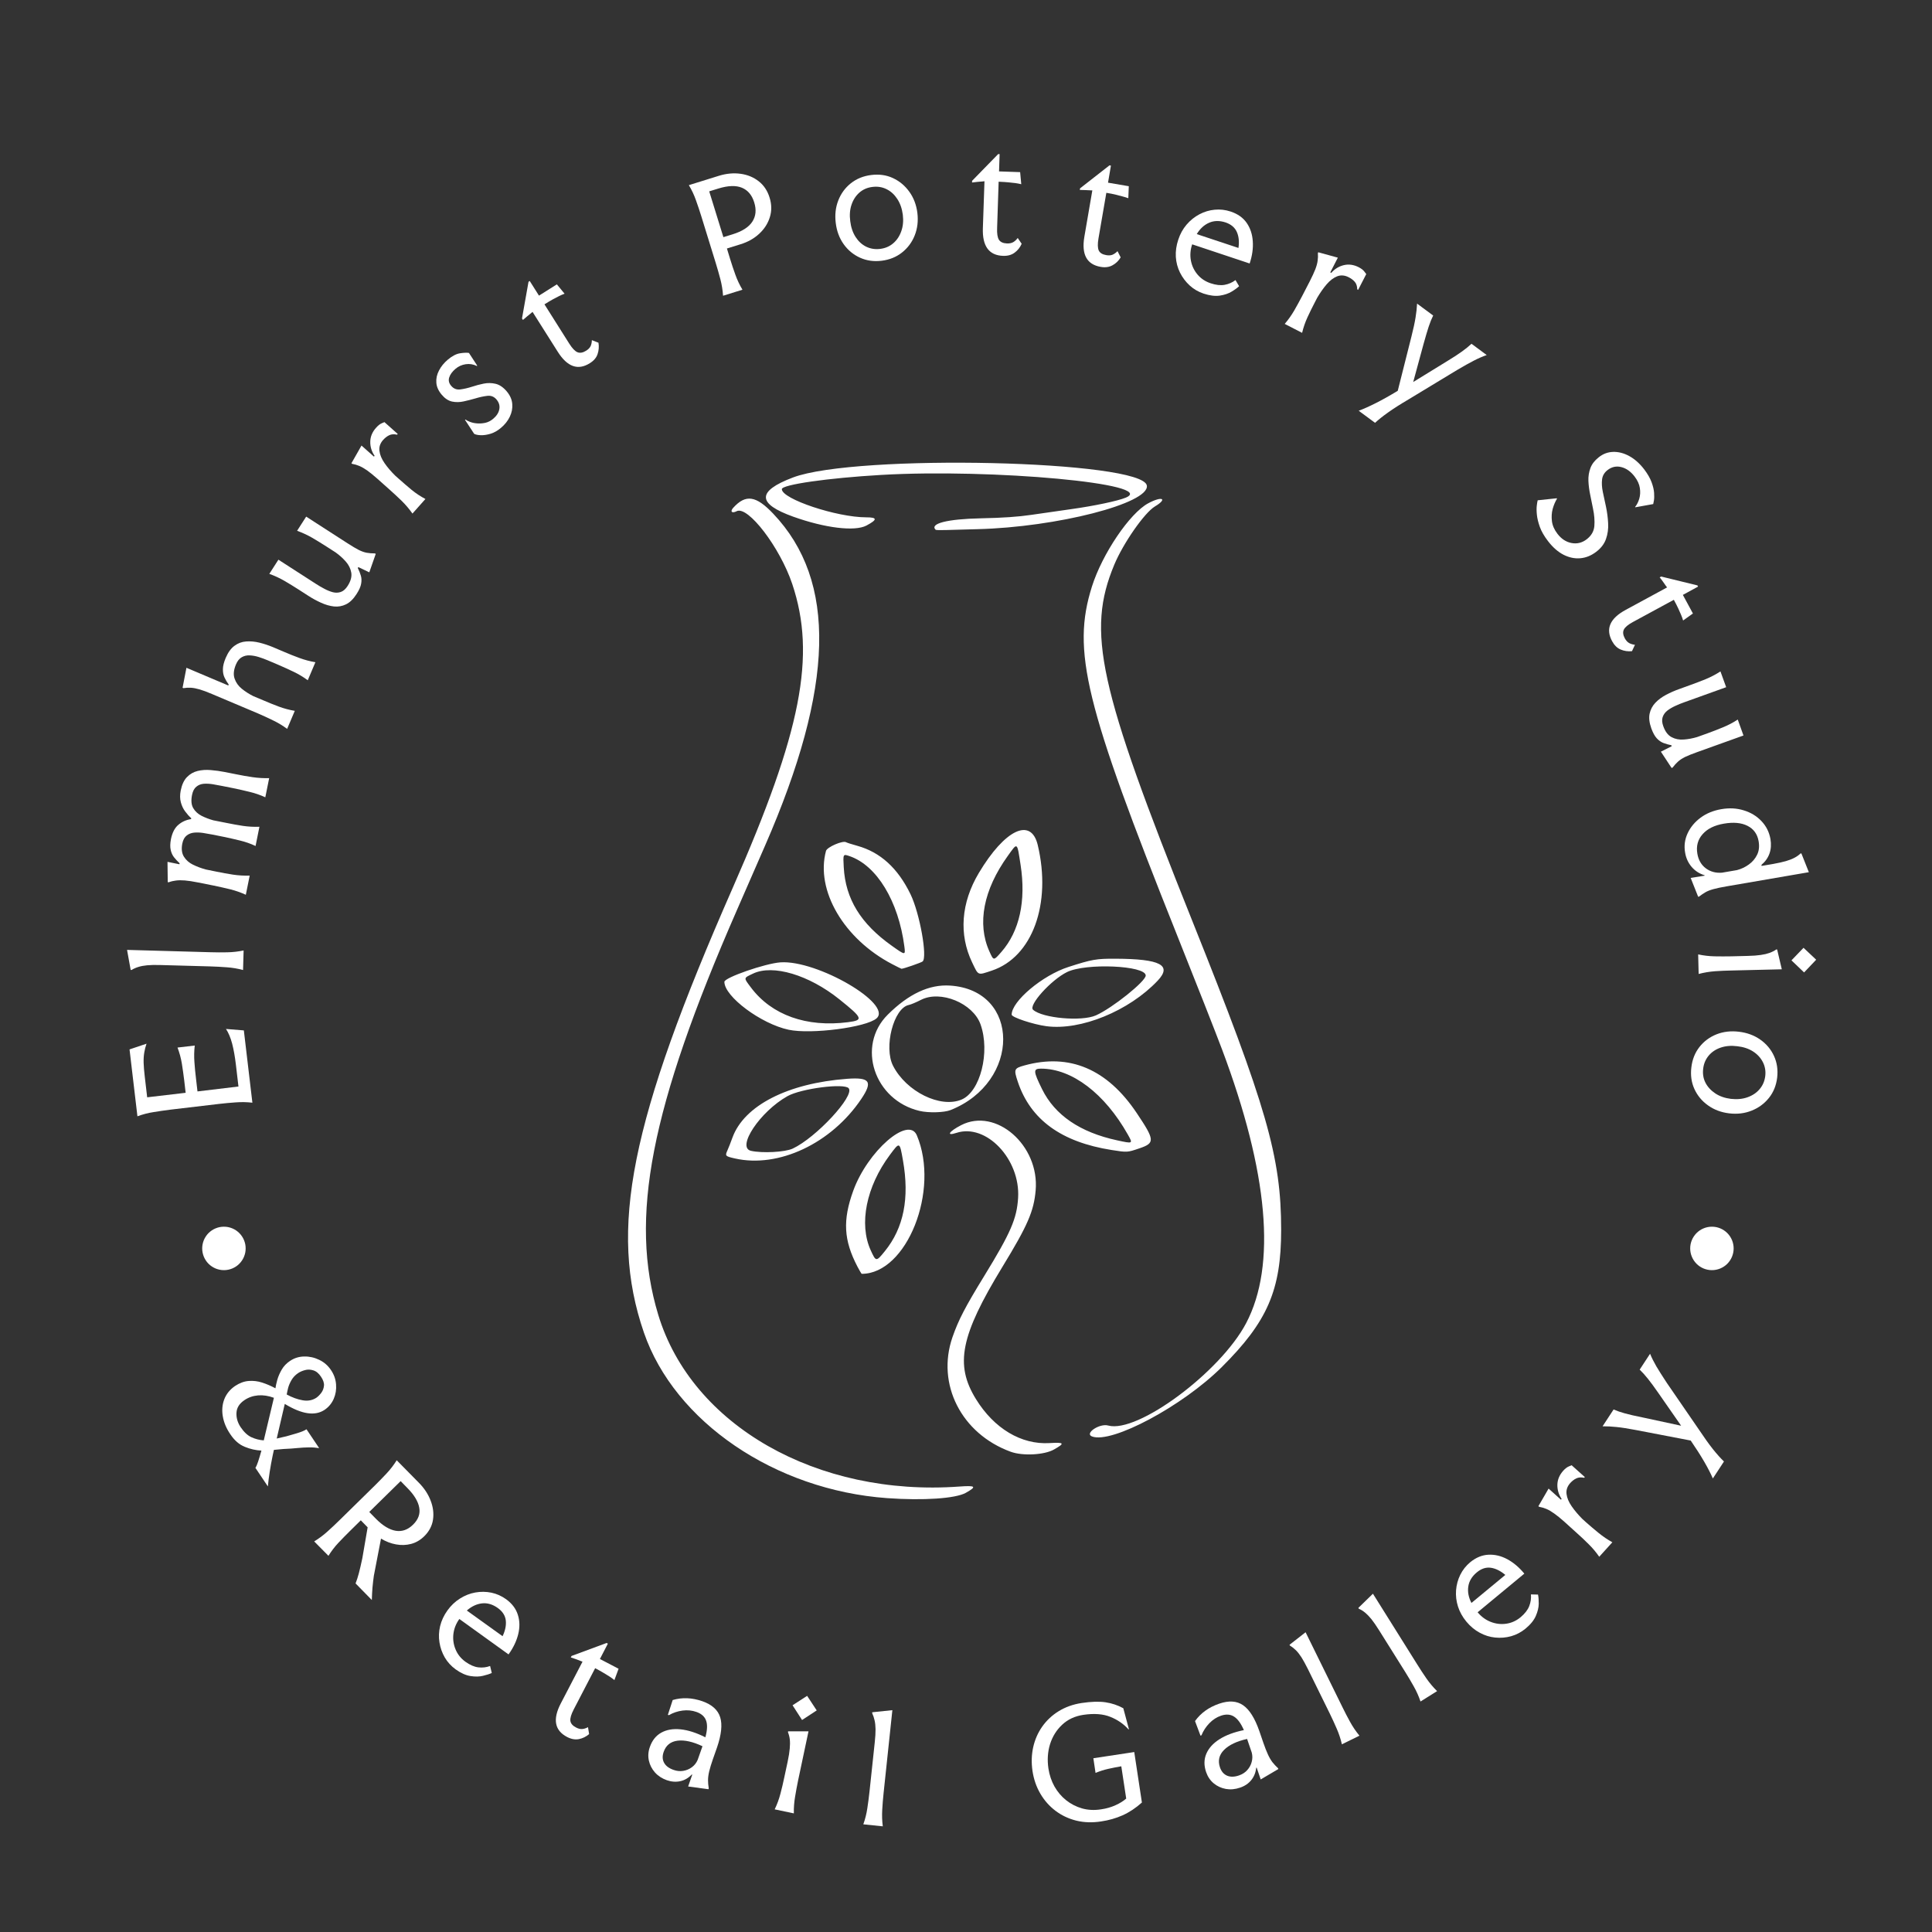 <svg xmlns="http://www.w3.org/2000/svg" xmlns:xlink="http://www.w3.org/1999/xlink" width="500" zoomAndPan="magnify" viewBox="0 0 375 375" height="500" preserveAspectRatio="xMidYMid meet" version="1.2"><rect x="0" y="0" width="375" height="375" fill="#333333" stroke="none"/><defs/><g id="450431c504"><path style=" stroke:none;fill-rule:nonzero;fill:#ffffff;fill-opacity:1;" d="M 172.18 290.785 C 150.41 289.219 130.934 275.957 124.98 258.645 C 118.098 238.625 122.289 217.668 142.262 172.238 C 155.562 141.984 158.441 127.254 153.77 113.336 C 151.387 106.242 145.16 98.098 142.98 99.227 C 142.066 99.699 141.66 99.293 142.316 98.566 C 144.738 95.895 146.738 96.184 150.074 99.699 C 162.484 112.762 161.98 133.246 148.496 164.141 C 147.254 166.988 144.773 172.664 142.988 176.754 C 126.246 215.066 122.094 236.465 127.762 255.191 C 134.262 276.664 158.609 290.551 186.238 288.535 C 189.41 288.305 189.641 288.535 187.453 289.762 C 185.477 290.867 179.184 291.289 172.18 290.785 Z M 196.168 281.781 C 186.602 278.285 181.715 268.66 184.875 259.543 C 186.035 256.207 187.328 253.707 191.082 247.594 C 196.184 239.27 197.367 236.535 197.613 232.508 C 198.074 225 191.41 217.988 185.629 219.895 C 183.594 220.566 184.164 219.633 186.539 218.402 C 193.301 214.902 201.785 222.312 201.02 231.055 C 200.668 235.102 199.469 237.863 194.578 245.879 C 186.426 259.254 185.301 264.867 189.426 271.555 C 192.957 277.281 198.223 280.43 203.715 280.102 C 206.613 279.93 206.746 280.121 204.578 281.348 C 202.688 282.414 198.492 282.633 196.168 281.781 Z M 211.961 278.816 C 210.441 278.238 213.41 276.23 215.098 276.695 C 220.789 278.266 236.887 266.316 241.879 256.816 C 247.773 245.602 246.188 227.609 237.203 203.703 C 236.023 200.566 232.098 190.586 228.477 181.535 C 210.547 136.672 208.012 126.301 211.945 113.844 C 213.953 107.496 219.27 99.629 222.863 97.691 C 225.566 96.234 226.723 96.773 224.168 98.301 C 222.145 99.512 218.02 105.43 216.273 109.625 C 210.863 122.625 213.184 133.223 231.43 178.766 C 245.883 214.852 248.672 224.551 248.672 238.719 C 248.672 250.391 246.02 256.52 237.148 265.348 C 229.543 272.914 215.793 280.27 211.961 278.816 Z M 166.434 245.859 C 163.754 240.727 163.539 236.859 165.613 231.129 C 168.391 223.453 176.336 216.523 177.957 220.367 C 182.461 231.035 176.012 247.25 167.262 247.25 C 167.207 247.25 166.836 246.625 166.434 245.859 Z M 171.75 242.852 C 175.41 238.336 176.562 232.566 175.262 225.223 C 174.617 221.574 174.648 221.586 172.719 224.172 C 168.137 230.32 166.68 237.586 169.004 242.68 C 170.031 244.926 170.066 244.926 171.75 242.852 Z M 142.664 224.859 C 140.766 224.43 140.707 224.367 141.191 223.297 C 141.41 222.816 141.848 221.699 142.168 220.812 C 144.422 214.598 152.883 210.258 164.43 209.395 C 168.855 209.066 169.453 209.918 167.172 213.309 C 161.367 221.941 151.121 226.773 142.664 224.859 Z M 153.855 222.945 C 158.391 220.836 165.945 212.695 164.73 211.23 C 163.875 210.199 155.488 211.281 152.852 212.762 C 147.523 215.75 142.875 222.734 145.777 223.379 C 147.98 223.867 152.379 223.633 153.855 222.945 Z M 215.746 223.211 C 205.992 221.668 200.027 217.332 197.562 209.988 C 196.746 207.547 196.82 207.359 198.84 206.801 C 207.578 204.387 214.906 207.488 220.625 216.023 C 224.16 221.293 224.207 221.855 221.188 222.883 C 218.785 223.699 218.816 223.695 215.746 223.211 Z M 218.922 220.234 C 214.422 212.246 208.07 207.422 202.055 207.422 C 200.512 207.422 200.539 207.902 202.266 211.406 C 204.754 216.449 209.621 219.773 216.809 221.332 C 219.93 222.012 219.922 222.016 218.922 220.234 Z M 178.492 215.629 C 169.676 213.555 166.191 203.035 172.309 196.949 C 176.375 192.906 180.371 191.039 184.406 191.301 C 198.121 192.191 198.172 210.055 184.473 215.473 C 183.242 215.957 180.234 216.039 178.492 215.629 Z M 186.629 213.43 C 190.277 211.906 192.227 204.199 190.324 198.836 C 188.863 194.719 182.555 192.125 178.75 194.078 C 177.848 194.543 176.793 194.984 176.406 195.062 C 173.453 195.66 171.488 203.277 173.352 206.891 C 175.926 211.891 182.531 215.145 186.629 213.43 Z M 153.082 199.875 C 147.723 198.734 140.602 193.43 140.602 190.574 C 140.602 189.75 148.539 186.996 151.488 186.793 C 158.605 186.309 173.305 194.871 170.141 197.66 C 168.156 199.41 157.441 200.801 153.082 199.875 Z M 164.598 198.406 C 167.637 198.016 167.5 197.645 162.953 193.992 C 157.023 189.227 150.016 187.133 146.16 188.977 C 144.277 189.879 144.297 189.727 145.773 191.695 C 149.789 197.031 156.551 199.445 164.598 198.406 Z M 203.105 199.184 C 200.527 198.84 196.363 197.457 196.363 196.945 C 196.363 194.336 202.344 189.309 207.383 187.688 C 211.949 186.215 212.797 186.066 216.543 186.086 C 225.23 186.125 227.547 187.336 224.707 190.344 C 219.148 196.227 209.754 200.07 203.105 199.184 Z M 212.711 197.086 C 215.879 195.684 222.383 190.48 222.383 189.348 C 222.383 187.395 210.742 186.887 207.102 188.68 C 204 190.211 199.566 195.133 200.516 195.992 C 202.324 197.633 209.934 198.312 212.711 197.086 Z M 188.691 186.809 C 186.082 181.371 186.539 175.227 189.988 169.449 C 195.039 160.988 200.129 158.574 201.426 164.02 C 204.148 175.453 200.375 185.777 192.512 188.395 C 189.711 189.324 189.945 189.422 188.691 186.809 Z M 194.355 184.785 C 197.887 180.754 199.18 174.883 198.094 167.859 C 197.395 163.348 197.539 163.445 195.586 166.168 C 190.883 172.73 189.621 179.277 192.027 184.637 C 192.867 186.512 192.844 186.512 194.355 184.785 Z M 173.18 187.145 C 163.781 182.246 158.262 172.809 160.324 165.16 C 160.523 164.418 163.605 163.09 164.23 163.477 C 164.383 163.57 165.355 163.883 166.395 164.168 C 170.879 165.41 174.277 168.508 176.734 173.578 C 178.523 177.277 180.055 185.82 179.074 186.621 C 178.785 186.855 175.367 188.039 174.98 188.039 C 174.93 188.039 174.121 187.637 173.18 187.145 Z M 175.539 183.723 C 174.391 174.914 170.18 167.973 164.891 166.172 C 163.625 165.742 163.625 165.742 163.77 168.328 C 164.105 174.473 167.062 179.297 173.129 183.594 C 175.734 185.445 175.762 185.445 175.539 183.723 Z M 181.609 102.832 C 180.398 101.621 183.871 100.742 190.387 100.605 C 194.617 100.52 197.641 100.312 200.211 99.93 C 202.258 99.625 205.723 99.129 207.914 98.824 C 212.379 98.203 216.973 97.234 218.516 96.59 C 224.898 93.922 192.613 90.93 171.004 92.184 C 160.711 92.781 151.754 94.066 151.754 94.945 C 151.754 96.859 162.406 100.414 168.148 100.414 C 170.32 100.414 170.328 100.859 168.184 102.004 C 165.941 103.199 160.172 102.504 153.98 100.293 C 146.918 97.766 146.891 95.344 153.898 92.684 C 166.086 88.051 221.906 89.336 222.605 94.262 C 223.094 97.703 205.094 102.328 189.723 102.711 C 187.461 102.766 184.734 102.844 183.668 102.879 C 182.598 102.918 181.672 102.895 181.609 102.832 Z M 181.609 102.832 "/><path style=" stroke:none;fill-rule:nonzero;fill:#ffffff;fill-opacity:1;" d="M 46.445 239.336 C 46.641 239.531 46.816 239.746 46.969 239.973 C 47.125 240.203 47.254 240.449 47.359 240.703 C 47.465 240.961 47.547 241.223 47.602 241.496 C 47.656 241.766 47.68 242.039 47.68 242.316 C 47.68 242.594 47.656 242.867 47.602 243.141 C 47.547 243.41 47.465 243.676 47.359 243.93 C 47.254 244.188 47.125 244.43 46.969 244.66 C 46.816 244.891 46.641 245.105 46.445 245.301 C 46.25 245.496 46.039 245.672 45.809 245.824 C 45.578 245.977 45.332 246.109 45.078 246.215 C 44.82 246.32 44.559 246.398 44.285 246.453 C 44.016 246.508 43.742 246.535 43.465 246.535 C 43.188 246.535 42.914 246.508 42.641 246.453 C 42.371 246.398 42.105 246.32 41.852 246.215 C 41.594 246.109 41.352 245.977 41.121 245.824 C 40.891 245.672 40.676 245.496 40.48 245.301 C 40.285 245.105 40.109 244.891 39.957 244.66 C 39.805 244.43 39.672 244.188 39.566 243.93 C 39.461 243.676 39.383 243.41 39.328 243.141 C 39.273 242.867 39.246 242.594 39.246 242.316 C 39.246 242.039 39.273 241.766 39.328 241.496 C 39.383 241.223 39.461 240.961 39.566 240.703 C 39.672 240.449 39.805 240.203 39.957 239.977 C 40.109 239.746 40.285 239.531 40.48 239.336 C 40.676 239.141 40.891 238.965 41.121 238.812 C 41.352 238.656 41.594 238.527 41.852 238.422 C 42.105 238.316 42.371 238.234 42.641 238.18 C 42.914 238.129 43.188 238.102 43.465 238.102 C 43.742 238.102 44.016 238.129 44.285 238.18 C 44.559 238.234 44.82 238.316 45.078 238.422 C 45.332 238.527 45.578 238.656 45.809 238.812 C 46.039 238.965 46.25 239.141 46.445 239.336 Z M 46.445 239.336 "/><g style="fill:#ffffff;fill-opacity:1;"><g transform="translate(49.222, 216.048)"><path style="stroke:none" d="M -24.078 -12.359 L -20.781 -13.469 C -20.977 -12.906 -21.125 -12.332 -21.219 -11.75 C -21.32 -11.164 -21.363 -10.504 -21.344 -9.766 C -21.32 -9.035 -21.25 -8.145 -21.125 -7.094 L -20.656 -3.062 L -13.188 -3.938 L -13.469 -6.375 C -13.602 -7.457 -13.754 -8.531 -13.922 -9.594 C -14.098 -10.656 -14.379 -11.695 -14.766 -12.719 L -11.422 -13.109 C -11.547 -12.035 -11.566 -10.957 -11.484 -9.875 C -11.41 -8.801 -11.305 -7.723 -11.172 -6.641 L -10.891 -4.203 L -2.938 -5.156 L -3.438 -9.422 C -3.625 -10.992 -3.867 -12.359 -4.172 -13.516 C -4.484 -14.672 -4.879 -15.609 -5.359 -16.328 L -1.891 -16.047 L -0.234 -2.016 C -1.297 -2.141 -2.367 -2.16 -3.453 -2.078 C -4.535 -2.004 -5.613 -1.906 -6.688 -1.781 L -16.219 -0.656 C -17.289 -0.52 -18.363 -0.363 -19.438 -0.188 C -20.508 -0.02 -21.547 0.25 -22.547 0.625 Z M -24.078 -12.359 "/></g></g><g style="fill:#ffffff;fill-opacity:1;"><g transform="translate(47.13, 190.015)"><path style="stroke:none" d="M -6.375 -2.438 L -15.969 -2.703 C -17.02 -2.734 -17.879 -2.719 -18.547 -2.656 C -19.211 -2.594 -19.773 -2.488 -20.234 -2.344 C -20.703 -2.207 -21.156 -2.008 -21.594 -1.75 L -21.766 -1.75 L -22.469 -5.641 L -6.297 -5.188 C -5.211 -5.156 -4.129 -5.148 -3.047 -5.172 C -1.961 -5.191 -0.895 -5.312 0.156 -5.531 L 0.047 -1.734 C -0.984 -2.016 -2.039 -2.191 -3.125 -2.266 C -4.207 -2.348 -5.289 -2.406 -6.375 -2.438 Z M -6.375 -2.438 "/></g></g><g style="fill:#ffffff;fill-opacity:1;"><g transform="translate(47.371, 175.379)"><path style="stroke:none" d="M -6.156 -13.391 C -6.727 -13.504 -7.32 -13.609 -7.938 -13.703 C -8.562 -13.797 -9.148 -13.816 -9.703 -13.766 C -10.254 -13.711 -10.734 -13.523 -11.141 -13.203 C -11.555 -12.879 -11.836 -12.363 -11.984 -11.656 C -12.191 -10.613 -12.086 -9.758 -11.672 -9.094 C -11.254 -8.426 -10.66 -7.906 -9.891 -7.531 C -9.117 -7.156 -8.289 -6.848 -7.406 -6.609 L -5.328 -6.188 C -4.266 -5.969 -3.195 -5.773 -2.125 -5.609 C -1.051 -5.453 0.02 -5.391 1.094 -5.422 L 0.344 -1.703 C -0.625 -2.148 -1.633 -2.504 -2.688 -2.766 C -3.75 -3.023 -4.812 -3.266 -5.875 -3.484 L -8.938 -4.094 C -9.969 -4.301 -10.816 -4.43 -11.484 -4.484 C -12.148 -4.535 -12.723 -4.531 -13.203 -4.469 C -13.691 -4.414 -14.172 -4.301 -14.641 -4.125 L -14.812 -4.156 L -14.859 -8.094 L -12.547 -7.625 L -12.5 -7.812 C -12.926 -8.207 -13.289 -8.598 -13.594 -8.984 C -13.895 -9.367 -14.109 -9.836 -14.234 -10.391 C -14.367 -10.953 -14.352 -11.66 -14.188 -12.516 C -13.926 -13.785 -13.441 -14.711 -12.734 -15.297 C -12.035 -15.891 -11.219 -16.254 -10.281 -16.391 L -10.25 -16.562 C -10.676 -16.945 -11.07 -17.391 -11.438 -17.891 C -11.812 -18.391 -12.086 -18.973 -12.266 -19.641 C -12.453 -20.316 -12.461 -21.078 -12.297 -21.922 C -12.066 -23.078 -11.66 -23.953 -11.078 -24.547 C -10.504 -25.141 -9.816 -25.535 -9.016 -25.734 C -8.211 -25.93 -7.359 -25.988 -6.453 -25.906 C -5.547 -25.832 -4.641 -25.707 -3.734 -25.531 L -1.547 -25.094 C -0.484 -24.875 0.582 -24.688 1.656 -24.531 C 2.727 -24.375 3.801 -24.312 4.875 -24.344 L 4.125 -20.625 C 3.156 -21.07 2.145 -21.422 1.094 -21.672 C 0.039 -21.93 -1.016 -22.172 -2.078 -22.391 L -4.266 -22.828 C -4.836 -22.941 -5.43 -23.051 -6.047 -23.156 C -6.672 -23.258 -7.258 -23.289 -7.812 -23.25 C -8.363 -23.207 -8.844 -23.02 -9.25 -22.688 C -9.664 -22.363 -9.945 -21.832 -10.094 -21.094 C -10.312 -20.008 -10.234 -19.148 -9.859 -18.516 C -9.492 -17.891 -8.957 -17.395 -8.25 -17.031 C -7.539 -16.676 -6.781 -16.383 -5.969 -16.156 L -3.438 -15.656 C -2.375 -15.438 -1.305 -15.242 -0.234 -15.078 C 0.836 -14.922 1.91 -14.863 2.984 -14.906 L 2.234 -11.172 C 1.266 -11.629 0.254 -11.984 -0.797 -12.234 C -1.848 -12.492 -2.906 -12.734 -3.969 -12.953 Z M -6.156 -13.391 "/></g></g><g style="fill:#ffffff;fill-opacity:1;"><g transform="translate(55.063, 143.069)"><path style="stroke:none" d="M -3.109 -14.906 C -3.672 -15.145 -4.254 -15.359 -4.859 -15.547 C -5.461 -15.734 -6.039 -15.836 -6.594 -15.859 C -7.156 -15.891 -7.672 -15.77 -8.141 -15.5 C -8.609 -15.238 -8.984 -14.77 -9.266 -14.094 C -9.711 -13.039 -9.801 -12.129 -9.531 -11.359 C -9.27 -10.586 -8.805 -9.93 -8.141 -9.391 C -7.473 -8.848 -6.738 -8.375 -5.938 -7.969 L -3.969 -7.141 C -2.977 -6.711 -1.973 -6.305 -0.953 -5.922 C 0.066 -5.547 1.102 -5.27 2.156 -5.094 L 0.672 -1.594 C -0.18 -2.227 -1.098 -2.781 -2.078 -3.25 C -3.055 -3.727 -4.039 -4.18 -5.031 -4.609 L -13.875 -8.344 C -14.844 -8.758 -15.648 -9.062 -16.297 -9.25 C -16.941 -9.438 -17.504 -9.547 -17.984 -9.578 C -18.473 -9.609 -18.969 -9.582 -19.469 -9.5 L -19.625 -9.578 L -18.875 -13.453 L -10.75 -10.016 L -10.672 -10.203 C -11.004 -10.648 -11.273 -11.102 -11.484 -11.562 C -11.703 -12.02 -11.805 -12.555 -11.797 -13.172 C -11.797 -13.785 -11.613 -14.52 -11.25 -15.375 C -10.789 -16.457 -10.219 -17.242 -9.531 -17.734 C -8.852 -18.234 -8.102 -18.508 -7.281 -18.562 C -6.457 -18.625 -5.598 -18.547 -4.703 -18.328 C -3.816 -18.109 -2.926 -17.812 -2.031 -17.438 L 0.031 -16.562 C 1.02 -16.133 2.023 -15.734 3.047 -15.359 C 4.066 -14.984 5.102 -14.707 6.156 -14.531 L 4.672 -11.031 C 3.816 -11.664 2.895 -12.219 1.906 -12.688 C 0.926 -13.156 -0.055 -13.602 -1.047 -14.031 Z M -3.109 -14.906 "/></g></g><g style="fill:#ffffff;fill-opacity:1;"><g transform="translate(65.243, 120.776)"><path style="stroke:none" d="M -3.906 -7.438 C -3.406 -7.113 -2.867 -6.801 -2.297 -6.5 C -1.734 -6.195 -1.18 -5.973 -0.641 -5.828 C -0.109 -5.691 0.406 -5.707 0.906 -5.875 C 1.406 -6.051 1.848 -6.441 2.234 -7.047 C 2.836 -7.984 3.07 -8.844 2.938 -9.625 C 2.801 -10.414 2.441 -11.141 1.859 -11.797 C 1.273 -12.453 0.625 -13.035 -0.094 -13.547 L -1.891 -14.703 C -2.797 -15.285 -3.711 -15.848 -4.641 -16.391 C -5.578 -16.93 -6.555 -17.383 -7.578 -17.75 L -5.812 -20.5 L 2.234 -15.312 C 3.109 -14.75 3.828 -14.32 4.391 -14.031 C 4.961 -13.75 5.484 -13.566 5.953 -13.484 C 6.43 -13.398 6.957 -13.359 7.531 -13.359 L 7.688 -13.266 L 6.438 -9.688 L 4.312 -10.703 L 4.203 -10.531 C 4.441 -10.062 4.633 -9.582 4.781 -9.094 C 4.938 -8.613 4.961 -8.082 4.859 -7.5 C 4.766 -6.914 4.461 -6.234 3.953 -5.453 C 3.336 -4.492 2.656 -3.832 1.906 -3.469 C 1.164 -3.113 0.391 -2.977 -0.422 -3.062 C -1.242 -3.156 -2.078 -3.395 -2.922 -3.781 C -3.773 -4.164 -4.598 -4.613 -5.391 -5.125 L -7.281 -6.344 C -8.188 -6.926 -9.102 -7.488 -10.031 -8.031 C -10.969 -8.57 -11.945 -9.023 -12.969 -9.391 L -11.203 -12.141 Z M -3.906 -7.438 "/></g></g><g style="fill:#ffffff;fill-opacity:1;"><g transform="translate(78.901, 100.98)"><path style="stroke:none" d="M -1.828 -16.609 C -2.43 -16.742 -2.941 -16.707 -3.359 -16.5 C -3.773 -16.301 -4.172 -15.992 -4.547 -15.578 C -5.117 -14.93 -5.352 -14.223 -5.25 -13.453 C -5.156 -12.691 -4.828 -11.906 -4.266 -11.094 C -3.711 -10.289 -3.02 -9.477 -2.188 -8.656 L -1.484 -8.031 C -0.672 -7.312 0.148 -6.602 0.984 -5.906 C 1.828 -5.219 2.723 -4.625 3.672 -4.125 L 1.156 -1.297 C 0.539 -2.172 -0.148 -2.988 -0.922 -3.75 C -1.703 -4.508 -2.5 -5.25 -3.312 -5.969 L -5.641 -8.047 C -6.43 -8.742 -7.098 -9.285 -7.641 -9.672 C -8.191 -10.055 -8.691 -10.344 -9.141 -10.531 C -9.598 -10.727 -10.07 -10.867 -10.562 -10.953 L -10.688 -11.062 L -8.734 -14.5 L -6.328 -12.359 L -6.188 -12.5 C -6.77 -13.344 -7.051 -14.254 -7.031 -15.234 C -7.02 -16.223 -6.645 -17.129 -5.906 -17.953 C -5.52 -18.391 -5.148 -18.68 -4.797 -18.828 C -4.453 -18.973 -4.281 -19.047 -4.281 -19.047 L -1.703 -16.75 Z M -1.828 -16.609 "/></g></g><g style="fill:#ffffff;fill-opacity:1;"><g transform="translate(92.585, 86.445)"><path style="stroke:none" d="M -1.562 -17.938 L 0.047 -15.469 L -0.031 -15.406 C -0.727 -15.75 -1.453 -15.863 -2.203 -15.75 C -2.953 -15.633 -3.609 -15.336 -4.172 -14.859 C -4.805 -14.316 -5.211 -13.758 -5.391 -13.188 C -5.578 -12.613 -5.453 -12.07 -5.016 -11.562 C -4.547 -11 -3.953 -10.766 -3.234 -10.859 C -2.516 -10.953 -1.75 -11.129 -0.938 -11.391 C -0.219 -11.629 0.523 -11.828 1.297 -11.984 C 2.066 -12.141 2.832 -12.129 3.594 -11.953 C 4.363 -11.773 5.094 -11.281 5.781 -10.469 C 6.426 -9.695 6.781 -8.883 6.844 -8.031 C 6.914 -7.188 6.754 -6.359 6.359 -5.547 C 5.973 -4.742 5.398 -4.023 4.641 -3.391 C 4.016 -2.859 3.359 -2.484 2.672 -2.266 C 1.984 -2.055 1.348 -1.957 0.766 -1.969 C 0.191 -1.988 -0.242 -2.078 -0.547 -2.234 L -2.328 -4.953 L -2.234 -5.016 C -2.055 -4.867 -1.766 -4.719 -1.359 -4.562 C -0.961 -4.406 -0.508 -4.305 0 -4.266 C 0.52 -4.223 1.055 -4.258 1.609 -4.375 C 2.16 -4.5 2.672 -4.758 3.141 -5.156 C 3.805 -5.719 4.203 -6.332 4.328 -7 C 4.461 -7.676 4.285 -8.305 3.797 -8.891 C 3.316 -9.461 2.711 -9.703 1.984 -9.609 C 1.254 -9.523 0.469 -9.352 -0.375 -9.094 C -1.102 -8.883 -1.844 -8.695 -2.594 -8.531 C -3.352 -8.363 -4.098 -8.352 -4.828 -8.5 C -5.555 -8.656 -6.227 -9.098 -6.844 -9.828 C -7.488 -10.586 -7.836 -11.367 -7.891 -12.172 C -7.953 -12.973 -7.781 -13.758 -7.375 -14.531 C -6.977 -15.312 -6.398 -16.02 -5.641 -16.656 C -4.816 -17.352 -4.031 -17.758 -3.281 -17.875 C -2.531 -17.988 -1.957 -18.008 -1.562 -17.938 Z M -1.562 -17.938 "/></g></g><g style="fill:#ffffff;fill-opacity:1;"><g transform="translate(108.288, 73.929)"><path style="stroke:none" d="M 6.203 -3.438 C 3.898 -1.977 1.82 -2.719 -0.031 -5.656 L -4.922 -13.391 C -4.922 -13.391 -5.023 -13.301 -5.234 -13.125 C -5.453 -12.957 -5.703 -12.754 -5.984 -12.516 C -6.273 -12.285 -6.539 -12.055 -6.781 -11.828 L -6.969 -12.109 L -5.703 -19.234 L -5.469 -19.391 L -3.672 -16.547 L -0.203 -18.734 L 1.297 -16.922 C 0.922 -16.785 0.562 -16.629 0.219 -16.453 C -0.125 -16.285 -0.516 -16.082 -0.953 -15.844 C -1.391 -15.602 -1.941 -15.273 -2.609 -14.859 L 2.203 -7.234 C 2.785 -6.316 3.316 -5.758 3.797 -5.562 C 4.285 -5.363 4.848 -5.461 5.484 -5.859 C 5.898 -6.117 6.188 -6.41 6.344 -6.734 C 6.5 -7.066 6.582 -7.457 6.594 -7.906 L 7.875 -7.406 C 8 -6.645 7.941 -5.91 7.703 -5.203 C 7.473 -4.504 6.973 -3.914 6.203 -3.438 Z M 6.203 -3.438 "/></g></g><g style="fill:#ffffff;fill-opacity:1;"><g transform="translate(124.901, 64.173)"><path style="stroke:none" d=""/></g></g><g style="fill:#ffffff;fill-opacity:1;"><g transform="translate(138.408, 57.999)"><path style="stroke:none" d="M 1.172 -23.891 C 2.609 -24.328 4 -24.453 5.344 -24.266 C 6.695 -24.078 7.867 -23.594 8.859 -22.812 C 9.859 -22.031 10.562 -20.973 10.969 -19.641 C 11.383 -18.328 11.398 -17.062 11.016 -15.844 C 10.641 -14.625 9.953 -13.551 8.953 -12.625 C 7.953 -11.695 6.734 -11.016 5.297 -10.578 L 2.688 -9.766 L 3.297 -7.766 C 3.617 -6.723 3.961 -5.691 4.328 -4.672 C 4.691 -3.66 5.148 -2.691 5.703 -1.766 L 1.938 -0.594 C 1.863 -1.676 1.691 -2.738 1.422 -3.781 C 1.148 -4.82 0.852 -5.863 0.531 -6.906 L -2.297 -16.062 C -2.617 -17.094 -2.961 -18.117 -3.328 -19.141 C -3.691 -20.172 -4.148 -21.145 -4.703 -22.062 Z M 2 -11.969 L 3.781 -12.516 C 5.664 -13.098 6.945 -13.922 7.625 -14.984 C 8.312 -16.047 8.43 -17.289 7.984 -18.719 C 7.547 -20.133 6.75 -21.082 5.594 -21.562 C 4.438 -22.039 2.914 -21.988 1.031 -21.406 L -0.75 -20.859 Z M 2 -11.969 "/></g></g><g style="fill:#ffffff;fill-opacity:1;"><g transform="translate(162.313, 51.282)"><path style="stroke:none" d="M 8.828 -0.672 C 7.305 -0.484 5.898 -0.68 4.609 -1.266 C 3.328 -1.848 2.27 -2.723 1.438 -3.891 C 0.602 -5.066 0.094 -6.438 -0.094 -8 C -0.289 -9.57 -0.129 -11.023 0.391 -12.359 C 0.91 -13.703 1.723 -14.816 2.828 -15.703 C 3.941 -16.586 5.258 -17.125 6.781 -17.312 C 8.32 -17.508 9.727 -17.312 11 -16.719 C 12.281 -16.125 13.344 -15.238 14.188 -14.062 C 15.031 -12.895 15.551 -11.523 15.75 -9.953 C 15.938 -8.391 15.766 -6.938 15.234 -5.594 C 14.703 -4.258 13.883 -3.156 12.781 -2.281 C 11.688 -1.406 10.367 -0.867 8.828 -0.672 Z M 8.516 -2.969 C 9.516 -3.094 10.363 -3.457 11.062 -4.062 C 11.77 -4.664 12.289 -5.445 12.625 -6.406 C 12.969 -7.363 13.066 -8.43 12.922 -9.609 C 12.766 -10.797 12.406 -11.816 11.844 -12.672 C 11.289 -13.523 10.598 -14.156 9.766 -14.562 C 8.941 -14.977 8.031 -15.125 7.031 -15 C 6.051 -14.883 5.207 -14.52 4.5 -13.906 C 3.801 -13.289 3.289 -12.504 2.969 -11.547 C 2.645 -10.598 2.562 -9.531 2.719 -8.344 C 2.863 -7.164 3.207 -6.148 3.75 -5.297 C 4.289 -4.453 4.973 -3.82 5.797 -3.406 C 6.629 -3 7.535 -2.852 8.516 -2.969 Z M 8.516 -2.969 "/></g></g><g style="fill:#ffffff;fill-opacity:1;"><g transform="translate(187.633, 49.02)"><path style="stroke:none" d="M 7.062 0.641 C 4.332 0.547 3.023 -1.238 3.141 -4.719 L 3.453 -13.844 C 3.453 -13.844 3.316 -13.828 3.047 -13.797 C 2.773 -13.773 2.457 -13.75 2.094 -13.719 C 1.727 -13.688 1.379 -13.645 1.047 -13.594 L 1.047 -13.922 L 6.109 -19.109 L 6.391 -19.109 L 6.281 -15.75 L 10.375 -15.609 L 10.594 -13.266 C 10.207 -13.359 9.82 -13.43 9.438 -13.484 C 9.062 -13.535 8.625 -13.582 8.125 -13.625 C 7.625 -13.676 6.984 -13.719 6.203 -13.75 L 5.906 -4.75 C 5.863 -3.664 5.984 -2.906 6.266 -2.469 C 6.555 -2.031 7.078 -1.797 7.828 -1.766 C 8.316 -1.754 8.719 -1.836 9.031 -2.016 C 9.352 -2.203 9.645 -2.473 9.906 -2.828 L 10.672 -1.703 C 10.359 -0.992 9.906 -0.422 9.312 0.016 C 8.719 0.461 7.969 0.672 7.062 0.641 Z M 7.062 0.641 "/></g></g><g style="fill:#ffffff;fill-opacity:1;"><g transform="translate(206.724, 50.206)"><path style="stroke:none" d="M 6.922 1.594 C 4.223 1.133 3.164 -0.812 3.75 -4.25 L 5.297 -13.25 C 5.297 -13.25 5.156 -13.254 4.875 -13.266 C 4.602 -13.285 4.285 -13.301 3.922 -13.312 C 3.555 -13.32 3.203 -13.332 2.859 -13.344 L 2.922 -13.656 L 8.625 -18.109 L 8.906 -18.062 L 8.344 -14.75 L 12.375 -14.062 L 12.281 -11.734 C 11.906 -11.867 11.531 -11.984 11.156 -12.078 C 10.789 -12.18 10.367 -12.289 9.891 -12.406 C 9.41 -12.531 8.785 -12.656 8.016 -12.781 L 6.484 -3.891 C 6.305 -2.828 6.328 -2.055 6.547 -1.578 C 6.773 -1.109 7.258 -0.812 8 -0.688 C 8.477 -0.602 8.883 -0.629 9.219 -0.766 C 9.551 -0.91 9.875 -1.141 10.188 -1.453 L 10.797 -0.25 C 10.398 0.414 9.875 0.926 9.219 1.281 C 8.57 1.645 7.805 1.75 6.922 1.594 Z M 6.922 1.594 "/></g></g><g style="fill:#ffffff;fill-opacity:1;"><g transform="translate(225.353, 53.799)"><path style="stroke:none" d="M 8.266 3.188 C 7.234 2.844 6.332 2.316 5.562 1.609 C 4.789 0.898 4.164 0.07 3.688 -0.875 C 3.219 -1.82 2.945 -2.844 2.875 -3.938 C 2.812 -5.031 2.969 -6.141 3.344 -7.266 C 3.707 -8.379 4.242 -9.352 4.953 -10.188 C 5.672 -11.031 6.504 -11.703 7.453 -12.203 C 8.398 -12.703 9.391 -13 10.422 -13.094 C 11.461 -13.195 12.5 -13.078 13.531 -12.734 C 14.906 -12.273 15.941 -11.535 16.641 -10.516 C 17.336 -9.504 17.727 -8.316 17.812 -6.953 C 17.906 -5.586 17.703 -4.156 17.203 -2.656 L 6.047 -6.375 C 5.691 -5.32 5.609 -4.273 5.797 -3.234 C 5.992 -2.203 6.426 -1.289 7.094 -0.5 C 7.758 0.281 8.609 0.844 9.641 1.188 C 10.672 1.531 11.578 1.629 12.359 1.484 C 13.148 1.336 13.848 1.031 14.453 0.562 L 15.156 1.75 C 14.82 2.07 14.344 2.422 13.719 2.797 C 13.094 3.18 12.328 3.441 11.422 3.578 C 10.516 3.711 9.461 3.582 8.266 3.188 Z M 6.938 -8.359 L 15.031 -5.672 C 15.207 -6.867 15.102 -7.898 14.719 -8.766 C 14.332 -9.641 13.602 -10.258 12.531 -10.625 C 11.352 -11.008 10.285 -10.988 9.328 -10.562 C 8.367 -10.145 7.57 -9.41 6.938 -8.359 Z M 6.938 -8.359 "/></g></g><g style="fill:#ffffff;fill-opacity:1;"><g transform="translate(247.816, 62.074)"><path style="stroke:none" d="M 15.625 -5.906 C 15.613 -6.52 15.457 -7.004 15.156 -7.359 C 14.852 -7.711 14.453 -8.016 13.953 -8.266 C 13.18 -8.66 12.438 -8.719 11.719 -8.438 C 11.008 -8.156 10.332 -7.641 9.688 -6.891 C 9.051 -6.148 8.438 -5.273 7.844 -4.266 L 7.406 -3.422 C 6.906 -2.461 6.426 -1.488 5.969 -0.5 C 5.52 0.477 5.172 1.488 4.922 2.531 L 1.547 0.797 C 2.242 -0.016 2.863 -0.891 3.406 -1.828 C 3.945 -2.773 4.469 -3.727 4.969 -4.688 L 6.406 -7.469 C 6.883 -8.406 7.242 -9.18 7.484 -9.797 C 7.723 -10.422 7.875 -10.977 7.938 -11.469 C 8.008 -11.957 8.023 -12.453 7.984 -12.953 L 8.062 -13.109 L 11.859 -12.062 L 10.391 -9.203 L 10.578 -9.109 C 11.254 -9.879 12.066 -10.379 13.016 -10.609 C 13.973 -10.836 14.941 -10.703 15.922 -10.203 C 16.441 -9.93 16.812 -9.641 17.031 -9.328 C 17.258 -9.023 17.375 -8.875 17.375 -8.875 L 15.797 -5.812 Z M 15.625 -5.906 "/></g></g><g style="fill:#ffffff;fill-opacity:1;"><g transform="translate(265.226, 71.493)"><path style="stroke:none" d="M 8.172 6.031 C 6.578 6.969 5.254 7.812 4.203 8.562 C 3.148 9.312 2.305 9.984 1.672 10.578 L -1.5 8.234 C -0.52 7.867 0.582 7.375 1.812 6.75 C 3.051 6.133 4.473 5.336 6.078 4.359 L 8.734 -6.172 C 9.117 -7.691 9.383 -8.922 9.531 -9.859 C 9.688 -10.805 9.785 -11.707 9.828 -12.562 L 12.953 -10.25 C 12.641 -9.625 12.348 -8.898 12.078 -8.078 C 11.805 -7.254 11.473 -6.129 11.078 -4.703 L 9.078 2.656 L 15.609 -1.359 C 16.879 -2.129 17.863 -2.77 18.562 -3.281 C 19.27 -3.789 19.879 -4.285 20.391 -4.766 L 23.344 -2.578 C 22.531 -2.297 21.703 -1.938 20.859 -1.5 C 20.016 -1.07 18.914 -0.457 17.562 0.344 Z M 8.172 6.031 "/></g></g><g style="fill:#ffffff;fill-opacity:1;"><g transform="translate(285.188, 87.408)"><path style="stroke:none" d=""/></g></g><g style="fill:#ffffff;fill-opacity:1;"><g transform="translate(295.621, 97.996)"><path style="stroke:none" d="M 25.266 -0.156 L 21.797 0.469 L 21.75 0.406 C 22.102 -0.031 22.375 -0.566 22.562 -1.203 C 22.75 -1.848 22.785 -2.535 22.672 -3.266 C 22.566 -4.004 22.227 -4.75 21.656 -5.5 C 20.914 -6.469 20.062 -7.078 19.094 -7.328 C 18.133 -7.578 17.25 -7.395 16.438 -6.781 C 15.801 -6.301 15.438 -5.695 15.344 -4.969 C 15.25 -4.238 15.297 -3.422 15.484 -2.516 C 15.672 -1.609 15.875 -0.66 16.094 0.328 C 16.32 1.398 16.461 2.473 16.516 3.547 C 16.578 4.629 16.441 5.645 16.109 6.594 C 15.785 7.551 15.148 8.391 14.203 9.109 C 13.234 9.848 12.203 10.266 11.109 10.359 C 10.016 10.453 8.926 10.223 7.844 9.672 C 6.77 9.117 5.77 8.238 4.844 7.031 C 4.113 6.082 3.586 5.172 3.266 4.297 C 2.953 3.422 2.758 2.629 2.688 1.922 C 2.613 1.211 2.609 0.609 2.672 0.109 C 2.734 -0.379 2.789 -0.711 2.844 -0.891 L 6.547 -1.281 L 6.594 -1.203 C 6.238 -0.617 5.957 0.047 5.75 0.797 C 5.551 1.547 5.504 2.336 5.609 3.172 C 5.711 4.004 6.07 4.82 6.688 5.625 C 7.445 6.613 8.359 7.207 9.422 7.406 C 10.484 7.602 11.457 7.363 12.344 6.688 C 13.258 5.988 13.758 5.125 13.844 4.094 C 13.926 3.062 13.836 1.938 13.578 0.719 C 13.41 -0.176 13.227 -1.078 13.031 -1.984 C 12.844 -2.891 12.727 -3.781 12.688 -4.656 C 12.656 -5.531 12.785 -6.359 13.078 -7.141 C 13.367 -7.922 13.898 -8.613 14.672 -9.219 C 15.504 -9.895 16.438 -10.25 17.469 -10.281 C 18.508 -10.32 19.562 -10.051 20.625 -9.469 C 21.688 -8.883 22.656 -8.02 23.531 -6.875 C 24.195 -5.988 24.672 -5.16 24.953 -4.391 C 25.234 -3.629 25.395 -2.945 25.438 -2.344 C 25.477 -1.738 25.469 -1.242 25.406 -0.859 C 25.344 -0.484 25.297 -0.25 25.266 -0.156 Z M 25.266 -0.156 "/></g></g><g style="fill:#ffffff;fill-opacity:1;"><g transform="translate(309.892, 118.047)"><path style="stroke:none" d="M 3.016 6.406 C 1.711 4.008 2.594 1.984 5.656 0.328 L 13.688 -4.031 C 13.688 -4.031 13.602 -4.141 13.438 -4.359 C 13.281 -4.586 13.098 -4.848 12.891 -5.141 C 12.68 -5.441 12.469 -5.723 12.25 -5.984 L 12.547 -6.141 L 19.578 -4.422 L 19.703 -4.188 L 16.75 -2.578 L 18.703 1.031 L 16.797 2.391 C 16.691 2.016 16.562 1.648 16.406 1.297 C 16.258 0.953 16.082 0.551 15.875 0.094 C 15.664 -0.363 15.375 -0.938 15 -1.625 L 7.078 2.672 C 6.117 3.191 5.523 3.688 5.297 4.156 C 5.066 4.625 5.129 5.191 5.484 5.859 C 5.723 6.285 6 6.586 6.312 6.766 C 6.633 6.941 7.016 7.055 7.453 7.109 L 6.875 8.344 C 6.102 8.426 5.375 8.32 4.688 8.031 C 4.008 7.75 3.453 7.207 3.016 6.406 Z M 3.016 6.406 "/></g></g><g style="fill:#ffffff;fill-opacity:1;"><g transform="translate(318.595, 134.9)"><path style="stroke:none" d="M 8.281 1.422 C 7.719 1.617 7.145 1.852 6.562 2.125 C 5.977 2.395 5.469 2.695 5.031 3.031 C 4.594 3.375 4.289 3.797 4.125 4.297 C 3.957 4.797 4 5.383 4.25 6.062 C 4.625 7.113 5.164 7.82 5.875 8.188 C 6.582 8.562 7.367 8.711 8.234 8.641 C 9.109 8.578 9.973 8.414 10.828 8.156 L 12.828 7.438 C 13.848 7.07 14.852 6.68 15.844 6.266 C 16.844 5.859 17.797 5.359 18.703 4.766 L 19.812 7.859 L 10.797 11.094 C 9.816 11.445 9.039 11.758 8.469 12.031 C 7.906 12.312 7.445 12.613 7.094 12.938 C 6.738 13.258 6.391 13.645 6.047 14.094 L 5.859 14.156 L 3.781 11 L 5.891 9.938 L 5.812 9.75 C 5.289 9.645 4.789 9.504 4.312 9.328 C 3.832 9.148 3.391 8.844 2.984 8.406 C 2.586 7.977 2.234 7.332 1.922 6.469 C 1.535 5.383 1.426 4.438 1.594 3.625 C 1.77 2.82 2.141 2.117 2.703 1.516 C 3.266 0.922 3.957 0.406 4.781 -0.031 C 5.602 -0.469 6.457 -0.844 7.344 -1.156 L 9.453 -1.922 C 10.473 -2.285 11.484 -2.672 12.484 -3.078 C 13.484 -3.492 14.438 -3.992 15.344 -4.578 L 16.453 -1.516 Z M 8.281 1.422 "/></g></g><g style="fill:#ffffff;fill-opacity:1;"><g transform="translate(326.127, 157.543)"><path style="stroke:none" d="M 8.984 14.5 C 7.961 14.676 7.125 14.852 6.469 15.031 C 5.82 15.207 5.289 15.414 4.875 15.656 C 4.469 15.895 4.062 16.172 3.656 16.484 L 3.484 16.516 L 2.031 12.859 L 4.75 12.422 L 4.734 12.344 C 3.723 12.039 2.883 11.5 2.219 10.719 C 1.551 9.938 1.129 9.016 0.953 7.953 C 0.723 6.648 0.883 5.398 1.438 4.203 C 1.988 3.016 2.832 2 3.969 1.156 C 5.113 0.32 6.453 -0.223 7.984 -0.484 C 9.535 -0.754 10.988 -0.676 12.344 -0.25 C 13.707 0.164 14.848 0.859 15.766 1.828 C 16.691 2.797 17.273 3.957 17.516 5.312 C 17.691 6.332 17.629 7.27 17.328 8.125 C 17.023 8.977 16.504 9.711 15.766 10.328 L 15.797 10.531 L 18 10.156 C 19.039 9.969 19.883 9.781 20.531 9.594 C 21.176 9.406 21.711 9.195 22.141 8.969 C 22.578 8.75 22.977 8.469 23.344 8.125 L 23.516 8.094 L 24.969 11.75 Z M 11.016 11.344 C 11.859 11.125 12.629 10.758 13.328 10.25 C 14.023 9.75 14.555 9.125 14.922 8.375 C 15.297 7.625 15.395 6.742 15.219 5.734 C 14.977 4.348 14.258 3.352 13.062 2.75 C 11.875 2.145 10.344 2.004 8.469 2.328 C 6.645 2.641 5.27 3.32 4.344 4.375 C 3.414 5.426 3.078 6.688 3.328 8.156 C 3.535 9.375 4.078 10.316 4.953 10.984 C 5.836 11.648 6.891 11.938 8.109 11.844 Z M 11.016 11.344 "/></g></g><g style="fill:#ffffff;fill-opacity:1;"><g transform="translate(329.566, 183.311)"><path style="stroke:none" d="M 22.953 2.969 L 20.609 5.438 L 18.156 3.094 L 20.5 0.656 Z M 6.5 2.312 L 9.625 2.234 C 10.676 2.211 11.531 2.148 12.188 2.047 C 12.852 1.953 13.414 1.82 13.875 1.656 C 14.344 1.488 14.785 1.266 15.203 0.984 L 15.375 0.984 L 16.281 4.828 L 6.562 5.062 C 5.477 5.082 4.395 5.129 3.312 5.203 C 2.227 5.285 1.172 5.461 0.141 5.734 L 0.047 1.938 C 1.098 2.164 2.164 2.289 3.25 2.312 C 4.332 2.332 5.414 2.332 6.5 2.312 Z M 6.5 2.312 "/></g></g><g style="fill:#ffffff;fill-opacity:1;"><g transform="translate(329.745, 198.43)"><path style="stroke:none" d="M -1.453 8.734 C -1.273 7.211 -0.75 5.895 0.125 4.781 C 1 3.676 2.102 2.859 3.438 2.328 C 4.77 1.805 6.219 1.641 7.781 1.828 C 9.352 2.016 10.727 2.52 11.906 3.344 C 13.094 4.176 13.984 5.234 14.578 6.516 C 15.172 7.805 15.379 9.211 15.203 10.734 C 15.016 12.273 14.477 13.594 13.594 14.688 C 12.707 15.789 11.594 16.609 10.25 17.141 C 8.914 17.68 7.461 17.859 5.891 17.672 C 4.328 17.484 2.957 16.969 1.781 16.125 C 0.602 15.289 -0.273 14.234 -0.859 12.953 C -1.441 11.68 -1.641 10.273 -1.453 8.734 Z M 0.844 8.984 C 0.719 9.984 0.863 10.895 1.281 11.719 C 1.707 12.539 2.344 13.234 3.188 13.797 C 4.031 14.359 5.039 14.711 6.219 14.859 C 7.414 14.992 8.492 14.891 9.453 14.547 C 10.422 14.203 11.203 13.676 11.797 12.969 C 12.398 12.27 12.766 11.422 12.891 10.422 C 13.004 9.453 12.848 8.551 12.422 7.719 C 11.992 6.883 11.359 6.195 10.516 5.656 C 9.672 5.113 8.648 4.773 7.453 4.641 C 6.273 4.492 5.207 4.582 4.25 4.906 C 3.301 5.227 2.523 5.742 1.922 6.453 C 1.316 7.172 0.957 8.016 0.844 8.984 Z M 0.844 8.984 "/></g></g><g style="fill:#ffffff;fill-opacity:1;"><g transform="translate(40.431, 271.296)"><path style="stroke:none" d="M 4.266 7.078 C 3.492 5.941 3.008 4.781 2.812 3.594 C 2.613 2.414 2.711 1.312 3.109 0.281 C 3.516 -0.75 4.211 -1.602 5.203 -2.281 C 6.086 -2.863 6.969 -3.188 7.844 -3.25 C 8.719 -3.32 9.586 -3.219 10.453 -2.938 C 11.328 -2.656 12.188 -2.285 13.031 -1.828 C 13.094 -2.273 13.211 -2.82 13.391 -3.469 C 13.578 -4.125 13.863 -4.785 14.25 -5.453 C 14.645 -6.129 15.18 -6.691 15.859 -7.141 C 16.691 -7.703 17.613 -7.988 18.625 -8 C 19.633 -8.02 20.609 -7.801 21.547 -7.344 C 22.484 -6.895 23.242 -6.227 23.828 -5.344 C 24.398 -4.5 24.723 -3.582 24.797 -2.594 C 24.879 -1.602 24.727 -0.664 24.344 0.219 C 23.957 1.102 23.363 1.816 22.562 2.359 C 21.633 2.973 20.535 3.188 19.266 3 C 18.004 2.82 16.531 2.223 14.844 1.203 L 13.281 7.922 L 15.172 7.484 C 16.004 7.254 16.656 7.066 17.125 6.922 C 17.602 6.773 17.984 6.645 18.266 6.531 C 18.555 6.414 18.82 6.281 19.062 6.125 L 21.516 9.781 C 20.859 9.676 20.191 9.629 19.516 9.641 C 18.836 9.648 18.102 9.691 17.312 9.766 C 16.531 9.848 15.617 9.91 14.578 9.953 L 12.734 10.125 L 12.5 11.188 C 12.27 12.301 12.078 13.359 11.922 14.359 C 11.766 15.359 11.645 16.312 11.562 17.219 L 9.141 13.609 C 9.316 13.348 9.492 12.941 9.672 12.391 C 9.859 11.836 10.07 11.129 10.312 10.266 C 9.227 10.211 8.148 9.969 7.078 9.531 C 6.004 9.102 5.066 8.285 4.266 7.078 Z M 15.219 -0.625 C 16.301 -0.039 17.336 0.332 18.328 0.5 C 19.328 0.676 20.211 0.508 20.984 0 C 21.305 -0.227 21.617 -0.539 21.922 -0.938 C 22.223 -1.344 22.398 -1.805 22.453 -2.328 C 22.504 -2.848 22.312 -3.43 21.875 -4.078 C 21.438 -4.734 20.938 -5.145 20.375 -5.312 C 19.82 -5.488 19.285 -5.504 18.766 -5.359 C 18.254 -5.223 17.812 -5.031 17.438 -4.781 C 16.895 -4.414 16.469 -3.969 16.156 -3.438 C 15.844 -2.906 15.617 -2.379 15.484 -1.859 C 15.359 -1.348 15.27 -0.938 15.219 -0.625 Z M 6.281 5.719 C 6.926 6.676 7.625 7.328 8.375 7.672 C 9.125 8.016 9.922 8.219 10.766 8.281 L 12.734 0.016 C 11.66 -0.379 10.633 -0.535 9.656 -0.453 C 8.676 -0.367 7.797 -0.062 7.016 0.469 C 6.035 1.125 5.52 1.941 5.469 2.922 C 5.414 3.898 5.688 4.832 6.281 5.719 Z M 6.281 5.719 "/></g></g><g style="fill:#ffffff;fill-opacity:1;"><g transform="translate(59.563, 297.734)"><path style="stroke:none" d="M 21.75 -9.922 C 22.781 -8.879 23.535 -7.734 24.016 -6.484 C 24.504 -5.234 24.66 -4 24.484 -2.781 C 24.305 -1.57 23.742 -0.5 22.797 0.438 C 22.035 1.188 21.18 1.688 20.234 1.938 C 19.285 2.188 18.305 2.219 17.297 2.031 C 16.297 1.852 15.328 1.477 14.391 0.906 L 13 8.125 C 12.895 8.875 12.805 9.641 12.734 10.422 C 12.672 11.211 12.629 12.016 12.609 12.828 L 9.453 9.609 C 9.68 9.035 9.895 8.375 10.094 7.625 C 10.289 6.875 10.516 5.906 10.766 4.719 L 11.797 -1.281 L 10.469 -2.641 L 8.422 -0.625 C 7.648 0.133 6.891 0.91 6.141 1.703 C 5.398 2.492 4.75 3.344 4.188 4.25 L 1.422 1.453 C 2.336 0.898 3.195 0.258 4 -0.469 C 4.812 -1.195 5.602 -1.941 6.375 -2.703 L 13.219 -9.422 C 13.988 -10.18 14.742 -10.957 15.484 -11.75 C 16.223 -12.539 16.875 -13.391 17.438 -14.297 Z M 12.109 -4.266 L 13.406 -2.938 C 14.738 -1.594 16.02 -0.816 17.25 -0.609 C 18.477 -0.41 19.598 -0.805 20.609 -1.797 C 21.629 -2.797 22.031 -3.895 21.812 -5.094 C 21.602 -6.301 20.832 -7.578 19.5 -8.922 L 18.203 -10.25 Z M 12.109 -4.266 "/></g></g><g style="fill:#ffffff;fill-opacity:1;"><g transform="translate(81.503, 318.524)"><path style="stroke:none" d="M 6.938 5.5 C 6.062 4.863 5.359 4.094 4.828 3.188 C 4.305 2.281 3.961 1.305 3.797 0.266 C 3.629 -0.773 3.672 -1.828 3.922 -2.891 C 4.18 -3.961 4.656 -4.977 5.344 -5.938 C 6.031 -6.895 6.844 -7.664 7.781 -8.25 C 8.719 -8.844 9.707 -9.234 10.75 -9.422 C 11.801 -9.609 12.836 -9.598 13.859 -9.391 C 14.879 -9.18 15.832 -8.758 16.719 -8.125 C 17.883 -7.281 18.648 -6.266 19.016 -5.078 C 19.391 -3.898 19.41 -2.645 19.078 -1.312 C 18.754 0.008 18.129 1.312 17.203 2.594 L 7.656 -4.281 C 7.008 -3.383 6.625 -2.41 6.5 -1.359 C 6.383 -0.316 6.523 0.676 6.922 1.625 C 7.316 2.582 7.953 3.379 8.828 4.016 C 9.711 4.648 10.551 5.016 11.344 5.109 C 12.145 5.203 12.906 5.113 13.625 4.844 L 13.953 6.203 C 13.523 6.398 12.957 6.582 12.25 6.75 C 11.551 6.926 10.742 6.941 9.828 6.797 C 8.922 6.66 7.957 6.227 6.938 5.5 Z M 9.109 -5.922 L 16.047 -0.938 C 16.566 -2.02 16.773 -3.035 16.672 -3.984 C 16.566 -4.93 16.051 -5.738 15.125 -6.406 C 14.125 -7.125 13.102 -7.426 12.062 -7.312 C 11.02 -7.195 10.035 -6.734 9.109 -5.922 Z M 9.109 -5.922 "/></g></g><g style="fill:#ffffff;fill-opacity:1;"><g transform="translate(103.989, 333.527)"><path style="stroke:none" d="M 6.094 3.625 C 3.664 2.363 3.254 0.191 4.859 -2.891 L 9.078 -11 C 9.078 -11 8.945 -11.047 8.688 -11.141 C 8.438 -11.242 8.141 -11.359 7.797 -11.484 C 7.453 -11.609 7.117 -11.723 6.797 -11.828 L 6.953 -12.109 L 13.75 -14.625 L 14 -14.5 L 12.453 -11.516 L 16.078 -9.625 L 15.266 -7.422 C 14.961 -7.672 14.648 -7.898 14.328 -8.109 C 14.004 -8.316 13.629 -8.547 13.203 -8.797 C 12.773 -9.055 12.219 -9.367 11.531 -9.734 L 7.375 -1.734 C 6.875 -0.773 6.656 -0.035 6.719 0.484 C 6.789 1.004 7.16 1.438 7.828 1.781 C 8.266 2.008 8.66 2.109 9.016 2.078 C 9.379 2.047 9.754 1.926 10.141 1.719 L 10.359 3.062 C 9.773 3.562 9.117 3.883 8.391 4.031 C 7.66 4.176 6.895 4.039 6.094 3.625 Z M 6.094 3.625 "/></g></g><g style="fill:#ffffff;fill-opacity:1;"><g transform="translate(123.788, 343.115)"><path style="stroke:none" d="M 2.344 -4.016 C 2.789 -5.297 3.523 -6.223 4.547 -6.797 C 5.578 -7.379 6.828 -7.598 8.297 -7.453 C 9.766 -7.305 11.375 -6.789 13.125 -5.906 C 13.5 -7.281 13.547 -8.359 13.266 -9.141 C 12.992 -9.922 12.367 -10.484 11.391 -10.828 C 10.535 -11.129 9.633 -11.219 8.688 -11.094 C 7.738 -10.969 6.859 -10.672 6.047 -10.203 L 5.844 -10.266 L 6.781 -13.141 C 8.613 -13.68 10.535 -13.602 12.547 -12.906 C 14.41 -12.25 15.562 -11.211 16 -9.797 C 16.445 -8.379 16.238 -6.414 15.375 -3.906 L 14.578 -1.641 C 14.266 -0.742 14.031 0.023 13.875 0.672 C 13.719 1.316 13.641 1.895 13.641 2.406 C 13.641 2.914 13.688 3.453 13.781 4.016 L 13.719 4.172 L 9.781 3.641 L 10.578 1.344 L 10.484 1.312 C 9.848 1.988 9.109 2.422 8.266 2.609 C 7.422 2.797 6.547 2.734 5.641 2.422 C 4.703 2.086 3.93 1.582 3.328 0.906 C 2.734 0.227 2.344 -0.535 2.156 -1.391 C 1.969 -2.254 2.031 -3.129 2.344 -4.016 Z M 5.031 -3.078 C 4.75 -2.285 4.773 -1.582 5.109 -0.969 C 5.441 -0.352 6.055 0.109 6.953 0.422 C 7.586 0.648 8.211 0.711 8.828 0.609 C 9.453 0.504 10.008 0.27 10.5 -0.094 C 11 -0.457 11.375 -0.93 11.625 -1.516 L 12.562 -4.172 C 10.695 -5.055 9.086 -5.414 7.734 -5.25 C 6.379 -5.082 5.477 -4.359 5.031 -3.078 Z M 5.031 -3.078 "/></g></g><g style="fill:#ffffff;fill-opacity:1;"><g transform="translate(148.476, 350.788)"><path style="stroke:none" d="M 8.188 -21.625 L 10.047 -18.797 L 7.203 -16.938 L 5.359 -19.797 Z M 3.75 -5.781 L 4.406 -8.844 C 4.625 -9.875 4.758 -10.723 4.812 -11.391 C 4.875 -12.055 4.879 -12.633 4.828 -13.125 C 4.773 -13.613 4.656 -14.094 4.469 -14.562 L 4.5 -14.734 L 8.453 -14.734 L 6.438 -5.219 C 6.219 -4.156 6.02 -3.086 5.844 -2.016 C 5.664 -0.953 5.586 0.113 5.609 1.188 L 1.891 0.406 C 2.359 -0.562 2.727 -1.566 3 -2.609 C 3.281 -3.66 3.531 -4.719 3.75 -5.781 Z M 3.75 -5.781 "/></g></g><g style="fill:#ffffff;fill-opacity:1;"><g transform="translate(165.849, 353.911)"><path style="stroke:none" d="M 2.922 -6.172 L 3.938 -15.703 C 4.051 -16.754 4.102 -17.613 4.094 -18.281 C 4.082 -18.945 4.02 -19.52 3.906 -20 C 3.801 -20.477 3.645 -20.941 3.438 -21.391 L 3.453 -21.562 L 7.359 -21.969 L 5.656 -5.875 C 5.539 -4.789 5.453 -3.707 5.391 -2.625 C 5.328 -1.539 5.363 -0.473 5.5 0.578 L 1.719 0.188 C 2.082 -0.82 2.344 -1.863 2.5 -2.938 C 2.664 -4.008 2.805 -5.086 2.922 -6.172 Z M 2.922 -6.172 "/></g></g><g style="fill:#ffffff;fill-opacity:1;"><g transform="translate(183.182, 355.209)"><path style="stroke:none" d=""/></g></g><g style="fill:#ffffff;fill-opacity:1;"><g transform="translate(201.096, 355.04)"><path style="stroke:none" d="M 20.547 -5.172 C 19.348 -4.098 18.098 -3.27 16.797 -2.688 C 15.504 -2.113 14.113 -1.719 12.625 -1.5 C 10.926 -1.238 9.32 -1.289 7.812 -1.656 C 6.312 -2.031 4.969 -2.664 3.781 -3.562 C 2.594 -4.457 1.613 -5.562 0.844 -6.875 C 0.07 -8.188 -0.438 -9.656 -0.688 -11.281 C -0.926 -12.906 -0.879 -14.457 -0.547 -15.938 C -0.211 -17.414 0.375 -18.75 1.219 -19.938 C 2.07 -21.133 3.133 -22.125 4.406 -22.906 C 5.688 -23.695 7.16 -24.223 8.828 -24.484 C 10.711 -24.766 12.27 -24.812 13.5 -24.625 C 14.738 -24.438 15.883 -24.051 16.938 -23.469 L 18.031 -19.391 L 17.938 -19.375 C 17 -20.426 15.828 -21.234 14.422 -21.797 C 13.023 -22.367 11.273 -22.5 9.172 -22.188 C 7.523 -21.938 6.156 -21.297 5.062 -20.266 C 3.969 -19.242 3.188 -17.988 2.719 -16.5 C 2.258 -15.008 2.156 -13.426 2.406 -11.75 C 2.602 -10.488 2.992 -9.332 3.578 -8.281 C 4.172 -7.238 4.922 -6.352 5.828 -5.625 C 6.742 -4.895 7.773 -4.363 8.922 -4.031 C 10.066 -3.707 11.289 -3.645 12.594 -3.844 C 13.613 -3.988 14.551 -4.254 15.406 -4.641 C 16.258 -5.023 16.957 -5.457 17.5 -5.938 L 16.547 -12.203 C 15.68 -12.055 14.832 -11.891 14 -11.703 C 13.176 -11.516 12.359 -11.254 11.547 -10.922 L 11.125 -13.766 L 19.062 -14.969 Z M 20.547 -5.172 "/></g></g><g style="fill:#ffffff;fill-opacity:1;"><g transform="translate(234.764, 348.576)"><path style="stroke:none" d="M -0.656 -4.609 C -1.094 -5.891 -1.082 -7.07 -0.625 -8.156 C -0.164 -9.25 0.68 -10.191 1.922 -10.984 C 3.16 -11.773 4.742 -12.367 6.672 -12.766 C 6.098 -14.078 5.457 -14.953 4.75 -15.391 C 4.051 -15.836 3.211 -15.895 2.234 -15.562 C 1.379 -15.27 0.625 -14.781 -0.031 -14.094 C -0.695 -13.406 -1.207 -12.625 -1.562 -11.75 L -1.75 -11.688 L -2.812 -14.516 C -1.695 -16.078 -0.133 -17.203 1.875 -17.891 C 3.75 -18.535 5.297 -18.438 6.516 -17.594 C 7.742 -16.758 8.797 -15.086 9.672 -12.578 L 10.453 -10.297 C 10.766 -9.398 11.055 -8.656 11.328 -8.062 C 11.598 -7.469 11.891 -6.961 12.203 -6.547 C 12.523 -6.141 12.895 -5.742 13.312 -5.359 L 13.359 -5.203 L 9.938 -3.188 L 9.156 -5.484 L 9.062 -5.453 C 8.969 -4.523 8.645 -3.723 8.094 -3.047 C 7.551 -2.379 6.828 -1.895 5.922 -1.594 C 4.984 -1.27 4.066 -1.188 3.172 -1.344 C 2.285 -1.508 1.504 -1.867 0.828 -2.422 C 0.148 -2.984 -0.344 -3.711 -0.656 -4.609 Z M 2.031 -5.531 C 2.301 -4.738 2.758 -4.203 3.406 -3.922 C 4.062 -3.641 4.836 -3.656 5.734 -3.969 C 6.367 -4.188 6.895 -4.523 7.312 -4.984 C 7.738 -5.453 8.031 -5.984 8.188 -6.578 C 8.352 -7.172 8.359 -7.773 8.203 -8.391 L 7.297 -11.047 C 5.273 -10.598 3.781 -9.883 2.812 -8.906 C 1.852 -7.938 1.594 -6.812 2.031 -5.531 Z M 2.031 -5.531 "/></g></g><g style="fill:#ffffff;fill-opacity:1;"><g transform="translate(258.899, 339.334)"><path style="stroke:none" d="M -0.812 -6.781 L -5.047 -15.391 C -5.516 -16.328 -5.926 -17.078 -6.281 -17.641 C -6.645 -18.203 -7 -18.656 -7.344 -19 C -7.695 -19.352 -8.094 -19.664 -8.531 -19.938 L -8.609 -20.078 L -5.484 -22.516 L 1.656 -8 C 2.133 -7.02 2.633 -6.055 3.156 -5.109 C 3.676 -4.16 4.281 -3.27 4.969 -2.438 L 1.562 -0.766 C 1.32 -1.816 0.984 -2.836 0.547 -3.828 C 0.117 -4.816 -0.332 -5.801 -0.812 -6.781 Z M -0.812 -6.781 "/></g></g><g style="fill:#ffffff;fill-opacity:1;"><g transform="translate(274.252, 331.183)"><path style="stroke:none" d="M -1.5 -6.656 L -6.594 -14.781 C -7.156 -15.676 -7.645 -16.383 -8.062 -16.906 C -8.488 -17.426 -8.891 -17.844 -9.266 -18.156 C -9.641 -18.469 -10.055 -18.727 -10.516 -18.938 L -10.594 -19.094 L -7.766 -21.844 L 0.828 -8.125 C 1.398 -7.207 1.992 -6.301 2.609 -5.406 C 3.234 -4.508 3.926 -3.688 4.688 -2.938 L 1.469 -0.922 C 1.125 -1.941 0.688 -2.922 0.156 -3.859 C -0.375 -4.805 -0.926 -5.738 -1.5 -6.656 Z M -1.5 -6.656 "/></g></g><g style="fill:#ffffff;fill-opacity:1;"><g transform="translate(289.027, 321.443)"><path style="stroke:none" d="M 7.078 -5.328 C 6.242 -4.641 5.316 -4.148 4.297 -3.859 C 3.285 -3.578 2.254 -3.488 1.203 -3.594 C 0.148 -3.695 -0.852 -4.008 -1.812 -4.531 C -2.781 -5.051 -3.645 -5.77 -4.406 -6.688 C -5.156 -7.594 -5.695 -8.566 -6.031 -9.609 C -6.363 -10.66 -6.488 -11.719 -6.406 -12.781 C -6.32 -13.844 -6.051 -14.836 -5.594 -15.766 C -5.133 -16.703 -4.488 -17.52 -3.656 -18.219 C -2.531 -19.133 -1.348 -19.617 -0.109 -19.672 C 1.129 -19.734 2.348 -19.441 3.547 -18.797 C 4.742 -18.148 5.844 -17.219 6.844 -16 L -2.219 -8.5 C -1.508 -7.645 -0.664 -7.023 0.312 -6.641 C 1.301 -6.254 2.305 -6.133 3.328 -6.281 C 4.348 -6.426 5.273 -6.844 6.109 -7.531 C 6.941 -8.227 7.504 -8.953 7.797 -9.703 C 8.086 -10.453 8.195 -11.207 8.125 -11.969 L 9.5 -11.938 C 9.602 -11.469 9.648 -10.867 9.641 -10.141 C 9.629 -9.422 9.441 -8.641 9.078 -7.797 C 8.711 -6.953 8.047 -6.129 7.078 -5.328 Z M -3.422 -10.312 L 3.156 -15.75 C 2.219 -16.539 1.281 -17.004 0.344 -17.141 C -0.594 -17.273 -1.5 -16.977 -2.375 -16.25 C -3.332 -15.457 -3.883 -14.539 -4.031 -13.5 C -4.188 -12.469 -3.984 -11.406 -3.422 -10.312 Z M -3.422 -10.312 "/></g></g><g style="fill:#ffffff;fill-opacity:1;"><g transform="translate(309.254, 303.464)"><path style="stroke:none" d="M -1.766 -16.625 C -2.359 -16.75 -2.863 -16.711 -3.281 -16.516 C -3.707 -16.316 -4.109 -16.008 -4.484 -15.594 C -5.055 -14.945 -5.289 -14.238 -5.188 -13.469 C -5.094 -12.707 -4.766 -11.922 -4.203 -11.109 C -3.648 -10.305 -2.969 -9.492 -2.156 -8.672 L -1.453 -8.031 C -0.641 -7.312 0.188 -6.609 1.031 -5.922 C 1.875 -5.234 2.766 -4.629 3.703 -4.109 L 1.156 -1.297 C 0.551 -2.172 -0.133 -2.988 -0.906 -3.75 C -1.676 -4.52 -2.469 -5.266 -3.281 -5.984 L -5.594 -8.078 C -6.375 -8.773 -7.039 -9.316 -7.594 -9.703 C -8.145 -10.098 -8.645 -10.391 -9.094 -10.578 C -9.539 -10.766 -10.016 -10.906 -10.516 -11 L -10.656 -11.109 L -8.672 -14.531 L -6.281 -12.375 L -6.141 -12.516 C -6.711 -13.367 -6.988 -14.289 -6.969 -15.281 C -6.945 -16.27 -6.566 -17.176 -5.828 -18 C -5.441 -18.426 -5.07 -18.707 -4.719 -18.844 C -4.375 -18.988 -4.203 -19.062 -4.203 -19.062 L -1.641 -16.766 Z M -1.766 -16.625 "/></g></g><g style="fill:#ffffff;fill-opacity:1;"><g transform="translate(324.167, 285.938)"><path style="stroke:none" d="M 5.562 -8.5 C 6.582 -6.969 7.492 -5.691 8.297 -4.672 C 9.109 -3.66 9.828 -2.859 10.453 -2.266 L 8.297 1.031 C 7.879 0.07 7.328 -1 6.641 -2.188 C 5.953 -3.383 5.07 -4.766 4 -6.328 L -6.656 -8.375 C -8.188 -8.664 -9.426 -8.859 -10.375 -8.953 C -11.32 -9.055 -12.234 -9.102 -13.109 -9.094 L -10.969 -12.359 C -10.32 -12.078 -9.582 -11.82 -8.75 -11.594 C -7.914 -11.363 -6.773 -11.102 -5.328 -10.812 L 2.141 -9.203 L -2.25 -15.516 C -3.094 -16.734 -3.785 -17.676 -4.328 -18.344 C -4.867 -19.02 -5.395 -19.602 -5.906 -20.094 L -3.891 -23.172 C -3.555 -22.367 -3.148 -21.555 -2.672 -20.734 C -2.191 -19.922 -1.52 -18.859 -0.656 -17.547 Z M 5.562 -8.5 "/></g></g><path style=" stroke:none;fill-rule:nonzero;fill:#ffffff;fill-opacity:1;" d="M 335.266 239.336 C 335.461 239.531 335.637 239.746 335.789 239.973 C 335.941 240.203 336.074 240.449 336.18 240.703 C 336.285 240.961 336.363 241.223 336.418 241.496 C 336.473 241.766 336.5 242.039 336.5 242.316 C 336.5 242.594 336.473 242.867 336.418 243.141 C 336.363 243.41 336.285 243.676 336.18 243.93 C 336.074 244.188 335.941 244.43 335.789 244.66 C 335.637 244.891 335.461 245.105 335.266 245.301 C 335.07 245.496 334.855 245.672 334.625 245.824 C 334.395 245.977 334.152 246.109 333.895 246.215 C 333.641 246.32 333.375 246.398 333.105 246.453 C 332.832 246.508 332.559 246.535 332.281 246.535 C 332.004 246.535 331.73 246.508 331.461 246.453 C 331.188 246.398 330.926 246.32 330.668 246.215 C 330.414 246.109 330.168 245.977 329.938 245.824 C 329.707 245.672 329.496 245.496 329.301 245.301 C 329.105 245.105 328.93 244.891 328.777 244.66 C 328.621 244.43 328.492 244.188 328.387 243.93 C 328.281 243.676 328.199 243.41 328.145 243.141 C 328.09 242.867 328.066 242.594 328.066 242.316 C 328.066 242.039 328.09 241.766 328.145 241.496 C 328.199 241.223 328.281 240.961 328.387 240.703 C 328.492 240.449 328.621 240.203 328.777 239.977 C 328.93 239.746 329.105 239.531 329.301 239.336 C 329.496 239.141 329.707 238.965 329.938 238.812 C 330.168 238.656 330.414 238.527 330.668 238.422 C 330.926 238.316 331.188 238.234 331.461 238.18 C 331.73 238.129 332.004 238.102 332.281 238.102 C 332.559 238.102 332.832 238.129 333.105 238.18 C 333.375 238.234 333.641 238.316 333.895 238.422 C 334.152 238.527 334.395 238.656 334.625 238.812 C 334.855 238.965 335.07 239.141 335.266 239.336 Z M 335.266 239.336 "/></g></svg>